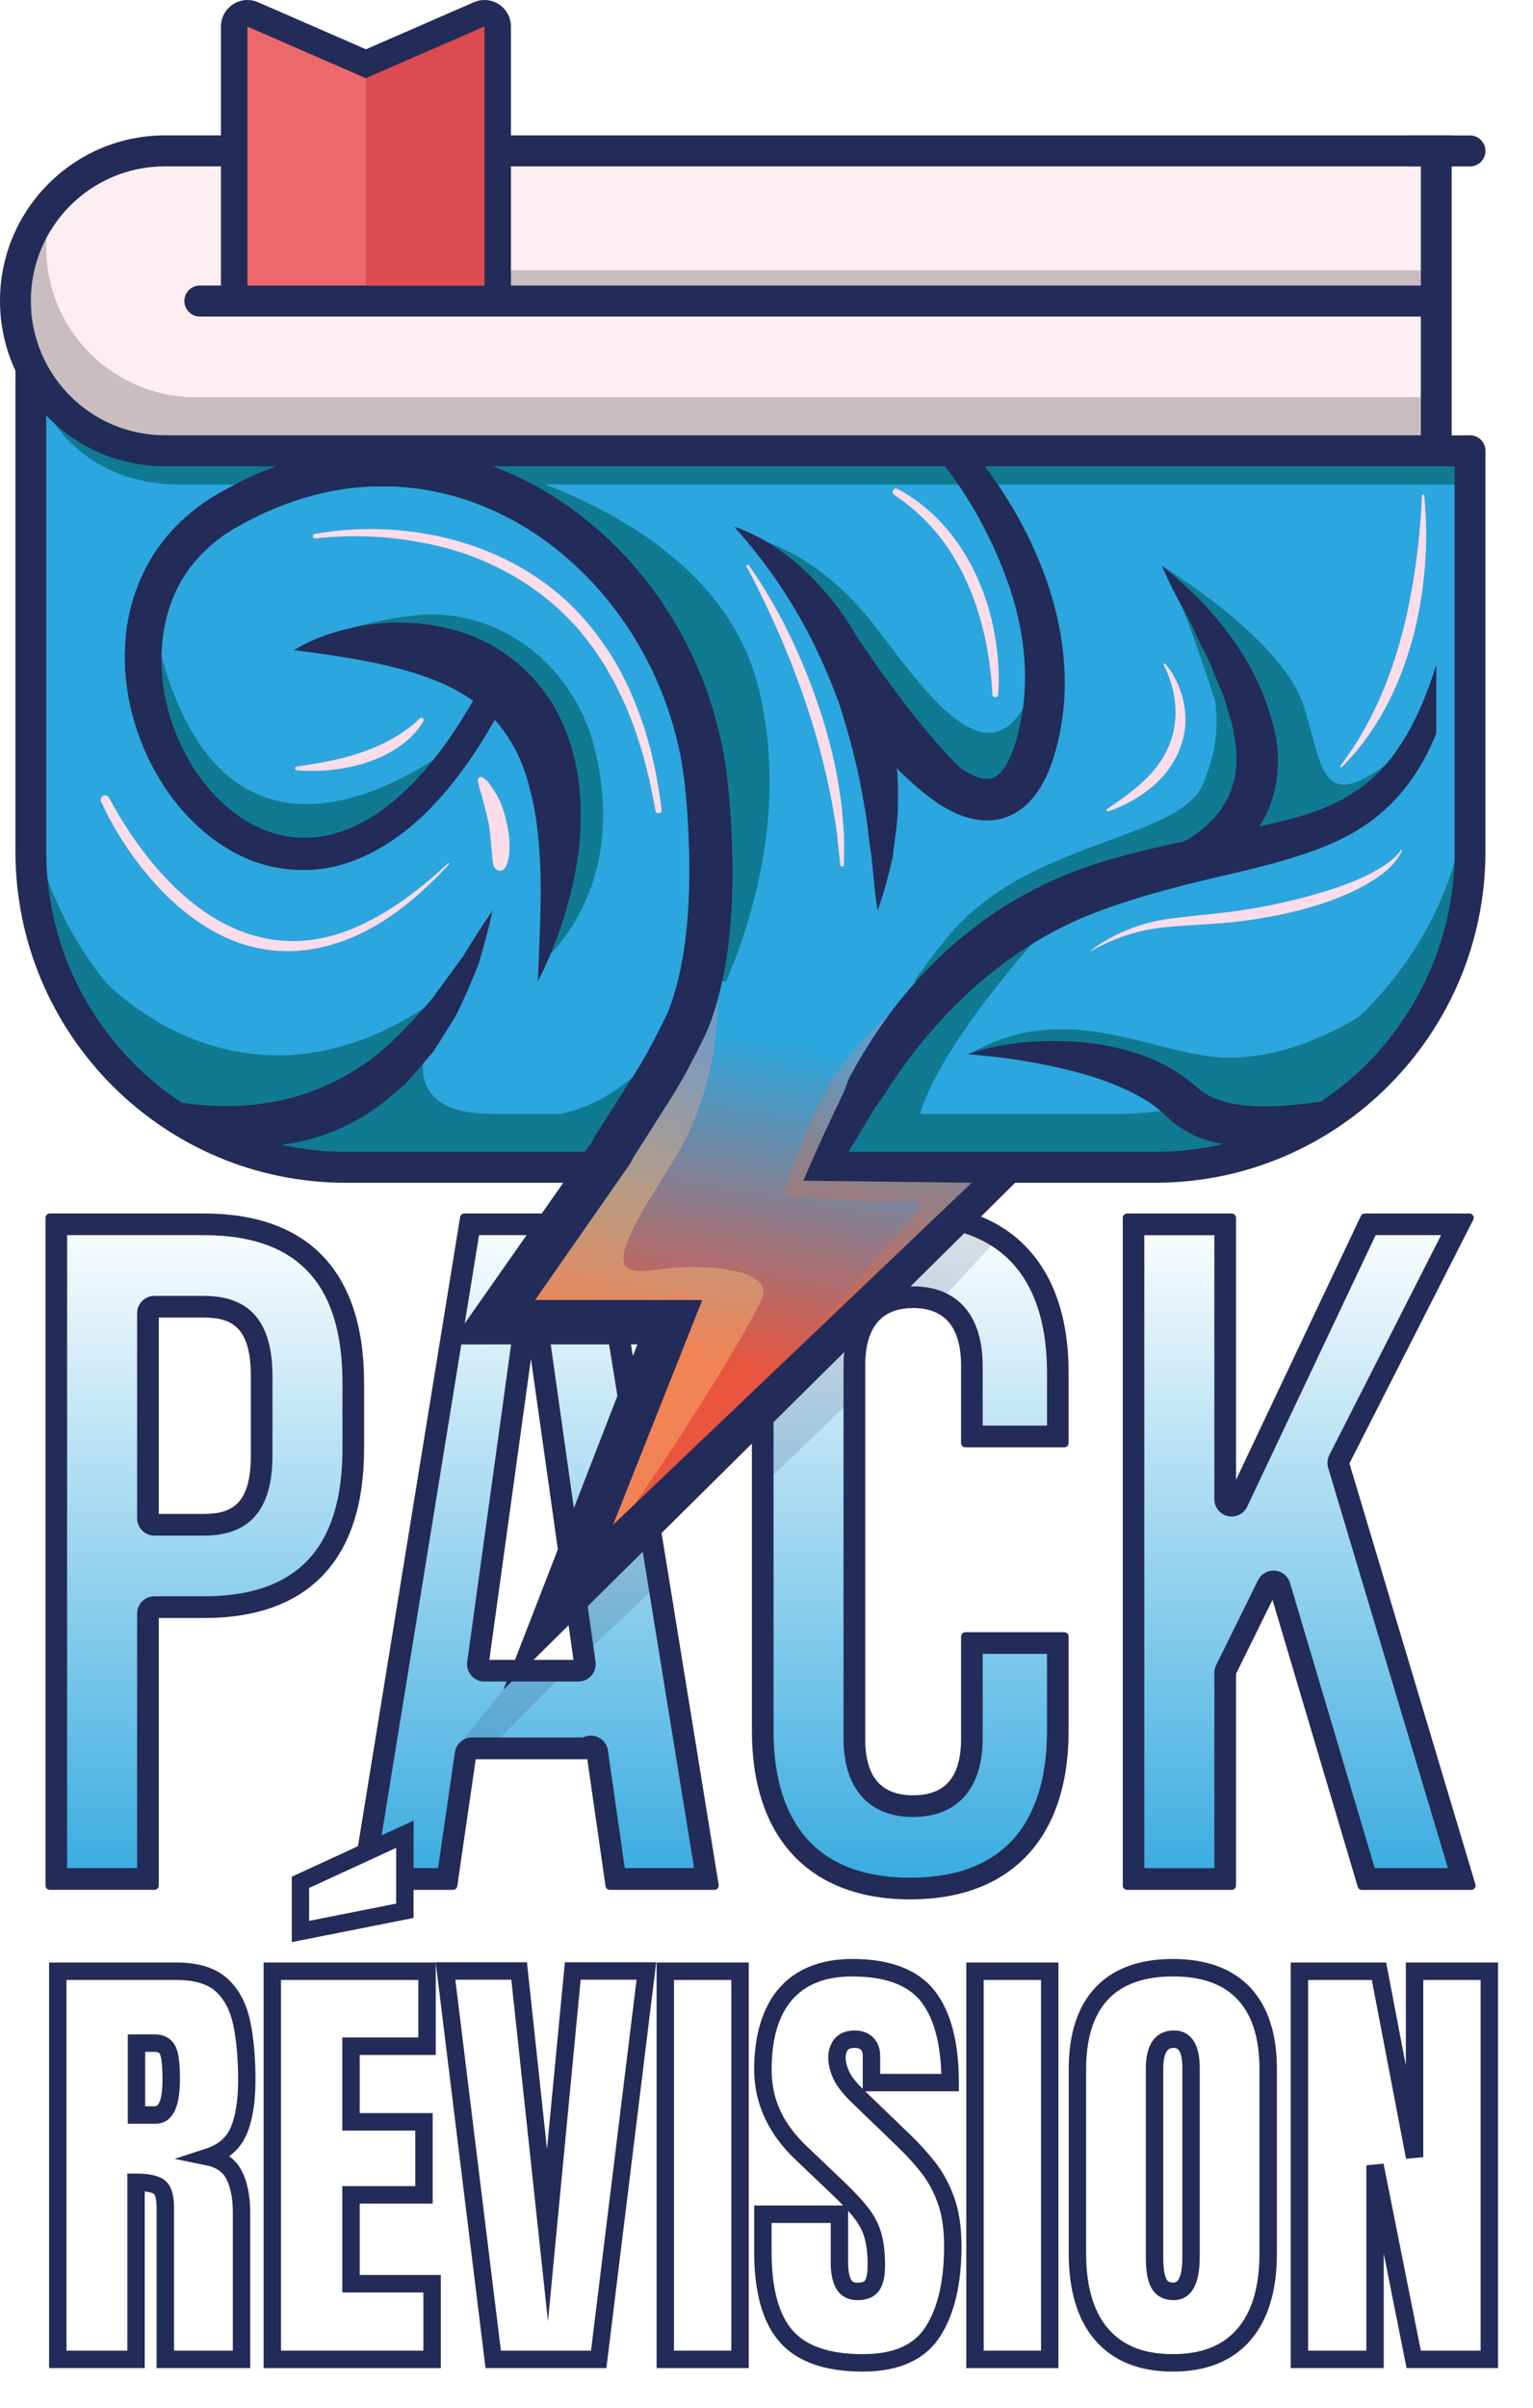 <svg width="307" height="482" viewBox="0 0 307 482" fill="none" xmlns="http://www.w3.org/2000/svg">
<g clip-path="url(#clip0_6352_297)">
<path d="M72.913 276.791C72.913 254.613 61.815 242.892 40.824 242.892H9.985C9.505 242.892 9.117 243.28 9.117 243.762V377.405C9.117 377.887 9.505 378.276 9.985 378.276H30.927C31.407 378.276 31.795 377.887 31.795 377.405V323.868H40.824C61.82 323.868 72.913 312.147 72.913 289.969V276.796V276.791ZM50.236 291.299C50.236 301.033 46.474 303.026 40.824 303.026H31.795V263.728H40.824C46.474 263.728 50.236 265.721 50.236 275.45V291.299ZM51.104 275.455C51.104 273.068 50.88 271.086 50.432 269.46C49.766 267.019 48.614 265.365 47.004 264.325C48.614 265.365 49.772 267.013 50.432 269.46C50.875 271.086 51.104 273.068 51.104 275.455ZM30.921 377.405H9.985H30.927H30.921ZM70.959 300.956C70.473 303.163 69.829 305.216 69.021 307.105C69.829 305.216 70.473 303.168 70.959 300.956Z" fill="#232B58"/>
<path d="M121.364 242.892H92.998C92.572 242.892 92.206 243.204 92.141 243.625L70.435 377.269C70.391 377.52 70.468 377.778 70.632 377.975C70.795 378.172 71.041 378.281 71.292 378.281H90.711C91.142 378.281 91.508 377.964 91.573 377.537L95.269 352.129H117.614L121.26 377.531C121.321 377.958 121.686 378.281 122.123 378.281H143.065C143.321 378.281 143.561 378.166 143.725 377.975C143.889 377.778 143.96 377.52 143.922 377.269L122.221 243.625C122.15 243.204 121.79 242.892 121.364 242.892ZM97.993 332.239L106.329 271.99L114.84 332.239H97.999H97.993Z" fill="#232B58"/>
<path d="M182.289 240.981C162.139 240.981 150.577 253.272 150.577 274.694V346.479C150.577 367.901 162.134 380.187 182.289 380.187C202.445 380.187 214.002 367.901 214.002 346.479V327.575C214.002 327.093 213.614 326.704 213.134 326.704H193.333C192.853 326.704 192.465 327.093 192.465 327.575V348.006C192.465 355.643 189.326 359.35 182.868 359.35C176.41 359.35 173.271 355.638 173.271 348.006V273.358C173.271 265.705 176.502 261.823 182.868 261.823C189.233 261.823 192.465 265.705 192.465 273.358V288.824C192.465 289.306 192.853 289.695 193.333 289.695H213.134C213.614 289.695 214.002 289.306 214.002 288.824V274.7C214.002 253.272 202.445 240.986 182.289 240.986V240.981Z" fill="#232B58"/>
<path d="M270.243 292.914L294.979 244.255C295.077 244.112 295.132 243.948 295.132 243.767C295.132 243.286 294.755 242.897 294.275 242.897H273.311C272.973 242.897 272.667 243.089 272.525 243.395L247.527 296.21V243.767C247.527 243.286 247.14 242.897 246.659 242.897H225.718C225.237 242.897 224.849 243.286 224.849 243.767V377.411C224.849 377.893 225.237 378.281 225.718 378.281H246.659C247.14 378.281 247.527 377.893 247.527 377.411V335.042L254.832 320.227L271.903 377.663C272.012 378.035 272.35 378.287 272.738 378.287H294.629C294.902 378.287 295.164 378.156 295.328 377.937C295.492 377.718 295.541 377.427 295.465 377.165L270.243 292.925V292.914Z" fill="#232B58"/>
<path d="M13.441 373.934V247.233H40.824C59.506 247.233 68.584 256.901 68.584 276.791V289.963C68.584 309.853 59.506 319.521 40.824 319.521H30.921C29.01 319.521 27.46 321.076 27.46 322.992V373.934H13.435H13.441ZM30.921 259.387C29.01 259.387 27.46 260.942 27.46 262.858V303.902C27.46 305.818 29.01 307.373 30.921 307.373H40.824C50.072 307.373 54.565 302.117 54.565 291.305V275.455C54.565 264.648 50.072 259.387 40.824 259.387H30.921Z" fill="url(#paint0_linear_6352_297)"/>
<path d="M125.12 373.934L121.741 350.371C121.495 348.652 120.027 347.398 118.323 347.398C118.242 347.398 118.154 347.398 118.072 347.404C117.592 347.442 117.144 347.574 116.74 347.776H94.521C92.802 347.776 91.349 349.041 91.098 350.744L87.724 373.929H75.359L95.935 247.227H118.422L138.998 373.929H125.12V373.934ZM106.51 263.586C104.785 263.586 102.939 264.867 102.705 266.575L93.566 332.633C93.429 333.63 93.724 334.631 94.385 335.387C95.04 336.142 95.99 336.58 96.994 336.58H115.839C116.844 336.58 117.794 336.142 118.449 335.387C119.104 334.626 119.404 333.624 119.262 332.628L109.933 266.57C109.692 264.856 108.235 263.586 106.51 263.586Z" fill="url(#paint1_linear_6352_297)"/>
<path d="M182.289 375.845C159.661 375.845 154.911 359.875 154.911 346.479V274.694C154.911 261.292 159.661 245.322 182.289 245.322C204.918 245.322 209.673 261.292 209.673 274.694V285.353H196.789V273.358C196.789 263.268 191.712 257.482 182.857 257.482C174.002 257.482 168.925 263.268 168.925 273.358V348.006C168.925 357.976 174.002 363.691 182.857 363.691C191.712 363.691 196.789 357.97 196.789 348.006V331.046H209.673V346.479C209.673 359.875 204.923 375.845 182.289 375.845Z" fill="url(#paint2_linear_6352_297)"/>
<path d="M275.309 373.934L258.342 316.85C257.938 315.481 256.737 314.506 255.317 314.386C255.219 314.38 255.121 314.375 255.023 314.375C253.718 314.375 252.511 315.114 251.927 316.308L243.547 333.296C243.313 333.772 243.187 334.297 243.187 334.834V373.94H229.162V247.238H243.187V300.086C243.187 301.706 244.312 303.113 245.884 303.469C246.14 303.524 246.392 303.551 246.643 303.551C247.953 303.551 249.187 302.801 249.765 301.57L275.484 247.233H288.591L266.214 291.255C265.81 292.049 265.728 292.974 265.985 293.823L289.967 373.934H275.298H275.309Z" fill="url(#paint3_linear_6352_297)"/>
<g opacity="0.15">
<path d="M192.978 243.735L178.408 259.65C181.563 260.241 186.466 257.98 188.262 260.279C192.165 256.332 197.319 250.616 199.333 248.339C197.619 246.521 195.528 244.95 192.978 243.735Z" fill="#232B58"/>
<path d="M154.911 283.021V295.213C159.655 290.68 164.383 286.153 168.936 281.762V269.614L154.911 283.021Z" fill="#232B58"/>
<path d="M112.482 335.573C112.411 335.573 112.346 335.595 112.275 335.595H102.857L91.393 349.961L98.31 349.643C100.821 347.294 107.203 340.528 112.482 335.573Z" fill="#232B58"/>
<path d="M130.689 318.207L129.105 308.451L116.347 321.514L117.505 329.704C117.548 330.011 117.537 330.317 117.499 330.618C120.988 327.339 126.6 322.072 130.689 318.207Z" fill="#232B58"/>
</g>
<path d="M120.07 233.645H69.212C34.399 233.645 6.174 205.34 6.174 170.428V60.255C6.174 76.805 19.555 90.223 36.058 90.223H294.389V170.428C294.389 205.34 266.165 233.645 231.351 233.645H120.065" fill="#2CA6DE"/>
<path d="M284.541 88.154H36.058C19.555 88.154 6.174 74.735 6.174 58.185V68.927C6.174 85.477 19.157 96.979 35.66 96.979H293.991L294.384 88.148H284.535L284.541 88.154Z" fill="#107A93"/>
<path d="M223.386 222.964H76.326C37.112 222.964 5.323 191.084 5.323 151.759V162.638C5.323 201.963 37.112 233.842 76.326 233.842H223.392C262.606 233.842 294.395 201.963 294.395 162.638V151.759C294.395 191.084 262.606 222.964 223.392 222.964H223.386Z" fill="#107A93"/>
<path d="M25.948 33.292H284.541V87.125H25.948C15.035 87.125 6.174 78.239 6.174 67.295V53.121C6.174 42.177 15.035 33.292 25.948 33.292Z" fill="#FCEEF1"/>
<path d="M255.732 153.413C255.732 153.413 254.269 167.401 268.567 160.086C268.567 160.086 268.016 164.318 267.426 164.598C266.836 164.877 254.99 170.899 254.99 170.899L248.488 169.415L249.88 161.165L255.732 153.413Z" fill="#661315"/>
<path d="M212.615 182.243C212.615 182.243 184.609 211.822 183.67 226.396L170.814 222.312C170.814 222.312 192.312 192.311 212.61 182.237L212.615 182.243Z" fill="#107A93"/>
<path d="M272.165 203.49C272.165 203.49 258.773 212.414 244.623 211.658C230.472 210.903 213.543 199.778 194.147 210.952C194.147 210.952 225.887 211.363 236.63 220.538C236.63 220.538 254.215 233.437 272.159 203.49H272.165Z" fill="#107A93"/>
<path d="M268.895 222.991C269.157 222.942 269.129 222.942 269.047 222.991L268.906 223.084L268.633 223.27L268.081 223.631C267.71 223.861 267.35 224.113 266.967 224.316L264.669 225.531C263.097 226.237 261.503 226.966 259.827 227.475C256.502 228.581 252.959 229.238 249.236 229.303C245.545 229.276 241.538 228.679 237.903 226.632C237.002 226.117 236.128 225.559 235.298 224.913C234.496 224.288 233.606 223.445 233.219 223.106C232.269 222.153 231.122 221.332 229.965 220.516C225.09 217.483 219.161 215.365 212.987 213.947C206.796 212.468 200.376 211.532 193.721 211.007C200.092 208.839 206.916 208.171 213.729 208.423C217.141 208.587 220.591 208.943 223.998 209.819C227.415 210.634 230.838 211.784 234.076 213.624C235.681 214.582 237.275 215.589 238.749 216.865L240.425 218.25C240.9 218.611 241.407 218.929 241.937 219.235C244.093 220.347 246.703 221.064 249.547 221.283C252.386 221.589 255.421 221.463 258.511 221.212C260.045 221.036 261.628 220.932 263.195 220.681L265.575 220.358L266.776 220.193L267.377 220.106L267.672 220.056L267.819 220.035C267.819 220.035 267.901 220.007 268.256 219.92L268.911 223.002L268.895 222.991Z" fill="#232B58"/>
<path d="M232.683 113.272C232.683 113.272 256.524 127.638 260.99 141.067C265.455 154.497 263.812 166.114 284.786 146.953C284.786 146.953 267.956 173.85 251.78 168.041C251.78 168.041 238.514 121.167 232.683 113.272Z" fill="#107A93"/>
<path d="M149.736 107.31C149.736 107.31 161.883 109.401 173.325 122.995C183.316 134.87 200.812 165.265 208.952 130.561C208.952 130.561 210.601 153.221 203.329 157.453C196.057 161.69 179.107 156.09 162.27 120.269L149.73 107.299L149.736 107.31Z" fill="#107A93"/>
<path d="M193.033 88.159C199.792 95.945 205.087 104.48 208.81 114.066C212.43 123.575 214.313 134.213 212.594 144.719C212.184 147.336 211.578 149.887 210.71 152.493C209.777 155.082 208.625 157.781 206.343 160.294C205.202 161.526 203.711 162.698 201.915 163.41C200.125 164.127 198.148 164.346 196.401 164.16C192.88 163.76 190.183 162.309 187.841 160.809C178.768 154.458 172.785 146.41 168.204 137.312L173.429 134.005C176.486 137.541 179.576 141.215 182.671 144.659C185.745 148.108 188.955 151.502 192.416 153.812C194.114 154.957 195.899 155.75 197.231 155.893C198.541 155.986 199.268 155.734 200.343 154.65C202.488 152.4 203.87 147.681 204.601 143.378C206.163 134.596 204.929 125.322 201.85 116.617C198.793 107.951 194.13 99.415 188.425 92.271L193.028 88.143L193.033 88.159Z" fill="#232B58"/>
<path d="M147.028 105.427C154.125 107.814 160.234 112.681 165.158 118.385C170.164 124.096 173.92 130.906 176.421 138.1C178.686 145.359 180.062 152.914 179.794 160.426C179.942 164.165 179.167 167.888 178.763 171.545C177.982 175.186 176.994 178.766 175.76 182.232C175.099 178.52 174.925 174.939 174.521 171.392C173.915 167.855 173.729 164.346 173.025 160.924C171.917 154.037 170.159 147.434 168.095 140.969C163.499 128.191 156.871 116.354 147.028 105.421V105.427Z" fill="#232B58"/>
<path d="M168.647 122.995C168.647 122.995 182.895 145.365 193.721 155.022C193.721 155.022 177.884 153.265 172.763 141.062L168.647 122.995Z" fill="#232B58"/>
<path d="M231.357 236.743H69.212C32.75 236.743 3.09 206.994 3.09 170.434V60.255C3.09 58.547 2.768 57.156 4.471 57.156C6.174 57.156 5.323 63.994 5.323 65.702C5.323 80.522 21.455 89.326 36.227 89.326L294.389 87.125C295.208 87.125 295.994 87.453 296.573 88.034C297.152 88.614 297.479 89.402 297.479 90.223V170.434C297.479 206.994 267.819 236.743 231.357 236.743ZM9.264 79.504V170.428C9.264 203.578 36.157 230.546 69.212 230.546H231.357C264.413 230.546 291.305 203.578 291.305 170.428V93.317H36.058C25.031 93.317 15.253 87.864 9.264 79.504Z" fill="#232B58"/>
<path d="M108.737 192.382C108.737 192.382 126.332 178.251 118.989 149.476C114.764 132.926 99.609 121.243 82.691 123.214C71.98 124.457 63.131 128.114 63.131 128.114C63.131 128.114 98.004 119.973 108.388 146.558C118.771 173.144 108.742 192.382 108.742 192.382H108.737Z" fill="#107A93"/>
<path d="M58.867 130.123C62.885 127.676 67.378 126.214 71.991 125.371C76.62 124.484 81.457 124.364 86.321 125.097C91.164 125.847 96.11 127.479 100.472 130.391C104.834 133.26 108.595 137.246 111.161 141.779C116.32 150.987 116.893 161.203 115.878 170.384C114.611 179.648 111.821 188.369 107.711 196.438C108.055 187.383 108.622 178.602 108 170.143C107.733 165.944 107.137 161.816 106.133 157.984C105.205 154.124 103.704 150.549 101.716 147.511C97.775 141.352 91.54 137.509 84.023 135.061C76.484 132.559 68.044 131.311 58.867 130.123Z" fill="#232B58"/>
<path d="M94.041 146.794C94.041 146.794 42.473 191.823 30.097 121.238C30.097 121.238 18.288 160.743 58.987 170.915C58.987 170.915 76.795 173.74 94.041 146.794Z" fill="#107A93"/>
<path d="M21.045 196.438C21.045 196.438 51.328 229.615 91.955 196.625C91.955 196.625 57.022 254.514 21.045 196.438Z" fill="#107A93"/>
<path d="M88.461 202.28C88.461 202.28 75.114 222.964 98.659 222.964V229.424L84.695 225.307L69.212 230.546C69.212 230.546 65.844 220.1 88.467 202.275L88.461 202.28Z" fill="#107A93"/>
<path d="M33.492 220.275C40.234 221.442 47.13 221.841 53.533 220.735C59.986 219.788 66.008 217.396 71.587 213.897C77.194 210.372 81.839 205.297 86.431 200.024L92.731 191.435C94.587 188.374 96.53 185.303 98.659 182.243C97.868 185.823 96.885 189.403 95.826 192.984C94.472 196.433 92.993 199.893 91.306 203.271L88.303 208.116L86.747 210.53L84.869 212.731C83.592 214.182 82.369 215.699 81.02 217.106L76.489 220.889C70.217 225.69 62.377 228.794 54.407 229.298C46.425 229.741 38.526 228.033 31.909 223.615L33.498 220.281L33.492 220.275Z" fill="#232B58"/>
<path d="M138.899 201.141C138.899 201.141 127.719 221.409 109.938 223.303V226.402L126.015 225.197L138.899 201.147V201.141Z" fill="#107A93"/>
<path d="M164.831 230.546C164.831 230.546 173.931 206.496 190.041 187.219C206.152 167.943 236.085 168.32 240.916 156.895C245.747 145.469 243.564 137.678 238.727 121.084C238.727 121.084 254.602 141.565 249.88 161.165C245.163 180.759 229.992 166.623 200.812 187.23C171.638 207.837 164.825 230.546 164.825 230.546H164.831Z" fill="#107A93"/>
<path d="M232.088 170.806C234.496 169.903 237.16 168.528 239.382 167.045C241.506 165.391 243.525 163.689 244.808 161.548C247.642 157.48 248.226 152.192 247.058 146.673C247.008 145.299 246.326 143.93 245.998 142.551C245.54 141.182 245.305 139.759 244.645 138.406L242.914 134.284C242.439 132.855 241.762 131.497 241.036 130.151C239.589 127.462 238.503 124.534 236.914 121.84C235.413 119.097 233.972 116.278 232.683 113.272C237.711 117.269 242.341 121.785 246.173 127.063C250.12 132.236 253.15 138.281 254.919 145.009C256.797 151.584 256.229 160.07 251.561 166.267C249.378 169.415 246.392 171.704 243.323 173.527C240.124 175.208 236.98 176.352 233.278 176.888L232.088 170.811V170.806Z" fill="#232B58"/>
<path d="M85.082 90.223C85.082 90.223 142.491 98.791 151.963 137.908C161.44 177.025 137.322 217.1 124.46 228.427C124.46 228.427 150.686 204.032 139.702 146.952C128.718 102.317 85.082 90.223 85.082 90.223Z" fill="#107A93"/>
<path d="M21.848 159.714C32.024 178.629 49.821 195.694 72.324 185.122C78.793 182.122 84.514 177.655 89.733 172.788C89.848 172.667 90.05 172.859 89.924 172.979C87.501 175.651 84.886 178.164 82.08 180.469C69.998 190.482 55.122 194.232 41.179 185.478C38.023 183.529 35.168 181.142 32.597 178.52C27.482 173.22 23.327 167.143 20.243 160.459C19.79 159.407 21.324 158.663 21.842 159.72L21.848 159.714Z" fill="#FADCEB"/>
<path d="M95.7 156.342C95.859 157.037 95.968 157.688 96.208 158.367C96.448 159.046 96.618 159.802 96.798 160.524C97.153 161.953 97.562 163.355 97.851 164.8C98.119 166.147 98.195 167.433 98.337 168.808C98.419 169.563 98.457 170.319 98.539 171.069C98.626 171.862 98.605 172.673 98.91 173.417C99.309 174.392 100.526 174.649 101.149 173.713C102.033 172.377 102.044 170.362 102.033 168.808C102.022 167.253 101.678 165.528 101.307 163.968C100.936 162.408 100.401 160.836 99.658 159.44C99.282 158.74 98.823 158.104 98.392 157.442C98.19 157.135 97.999 156.802 97.748 156.533C97.469 156.232 97.109 155.969 96.803 155.696C96.312 155.258 95.553 155.679 95.706 156.336L95.7 156.342Z" fill="#FADCEB"/>
<path d="M63.043 106.85C82.544 103.461 104.468 109.024 117.548 124.577C118.16 125.212 118.973 126.357 119.524 127.052C122.079 130.391 124.285 134.06 125.988 137.897C127.058 140.093 128.057 142.923 128.892 145.222C129.231 146.301 129.892 148.655 130.214 149.75C130.481 150.615 130.721 151.924 130.918 152.81C131.611 155.75 132.092 159.095 132.507 162.074C132.605 162.868 131.415 163.086 131.273 162.249L130.072 156.188L129.307 153.199C129.078 152.329 128.789 151.064 128.499 150.232C127.937 148.518 127.233 146.049 126.54 144.412L125.42 141.56C124.825 140.213 124.088 138.751 123.461 137.41C123.007 136.507 121.73 134.333 121.233 133.408C120.409 132.127 119.574 130.851 118.711 129.598C118.034 128.738 117.046 127.457 116.374 126.597C108.977 117.832 98.703 111.843 87.566 109.259C79.645 107.381 71.303 106.85 63.212 107.77C62.95 107.819 62.688 107.633 62.661 107.365C62.634 107.118 62.803 106.894 63.043 106.85Z" fill="#FADCEB"/>
<path d="M84.826 144.336C79.934 152.411 68.235 154.946 59.44 154.174C59.003 154.141 58.981 153.478 59.424 153.435C66.09 152.493 72.843 151.168 78.717 147.757C80.617 146.673 82.489 145.365 84.034 143.826C84.383 143.388 85.093 143.843 84.82 144.341L84.826 144.336Z" fill="#FADCEB"/>
<path d="M149.954 113.13C156.827 122.94 161.79 134.016 165.256 145.463C166.31 149.175 167.364 153.358 167.942 157.157L168.537 161.116C168.729 163.043 168.881 165.161 169.023 167.099C169.056 169.098 169.045 171.101 169.018 173.094C169.007 173.527 168.341 173.609 168.281 173.133C168.057 171.238 167.844 169.125 167.659 167.22C165.824 153.566 161.79 140.284 156.352 127.643C154.267 122.82 152.007 118.057 149.518 113.409C149.452 113.283 149.496 113.124 149.621 113.058C149.736 112.998 149.878 113.031 149.954 113.135V113.13Z" fill="#FADCEB"/>
<path d="M198.738 138.981C198.056 125.678 193.808 111.662 183.632 102.585C182.235 101.26 180.651 100.16 179.079 99.038C178.757 98.824 178.67 98.381 178.894 98.069C179.096 97.784 179.478 97.702 179.778 97.866C190.576 103.626 197.177 115.226 199.202 127.063C199.901 131.016 200.196 135.012 199.895 139.036C199.83 139.764 198.738 139.737 198.738 138.981Z" fill="#FADCEB"/>
<path d="M285.229 99.235C287.068 117.816 282.313 140.104 268.698 153.533C268.627 153.599 268.518 153.599 268.452 153.533C268.392 153.473 268.387 153.374 268.441 153.303C269.85 151.343 271.237 149.4 272.438 147.33C278.546 137.065 281.735 125.349 283.432 113.59C284.099 108.854 284.563 104.064 284.748 99.257C284.748 99.12 284.868 99.016 285.005 99.021C285.125 99.021 285.223 99.12 285.239 99.24L285.229 99.235Z" fill="#FADCEB"/>
<path d="M233.213 132.828C233.48 133.003 233.519 133.112 233.704 133.304C235.533 135.592 236.68 138.379 237.165 141.281C238.35 147.708 235.146 154.201 230.047 158.028C227.601 159.971 224.839 161.406 221.956 162.408C221.809 162.457 221.65 162.38 221.601 162.232C221.558 162.107 221.607 161.975 221.716 161.904C224.233 160.245 226.673 158.542 228.791 156.55C235.806 150.27 237.215 141.768 233.175 133.32C233.142 133.249 233.049 133.151 233.104 133.145C232.891 133.085 233.006 132.74 233.213 132.817V132.828Z" fill="#FADCEB"/>
<path d="M280.768 170.264C278.683 174.983 271.804 178.257 267.186 180.009C261.235 182.253 255.006 183.529 248.745 184.367C243.93 184.963 238.973 185.084 234.179 185.511C231.444 185.752 228.753 186.223 226.132 187.027C223.517 187.843 220.995 188.993 218.539 190.307C218.479 190.345 218.418 190.247 218.479 190.208C222.999 186.863 228.409 184.695 233.988 183.934C239.518 183.146 245.027 182.861 250.502 181.903C256.251 180.956 261.95 179.543 267.486 177.742C270.369 176.719 273.257 175.613 275.899 174.052C277.629 173.034 279.409 171.852 280.55 170.176C280.577 170.111 280.665 170.078 280.725 170.121C280.774 170.154 280.79 170.209 280.768 170.264Z" fill="#FADCEB"/>
<path opacity="0.29" d="M9.264 49.535C9.264 48.599 9.319 47.674 9.406 46.76C7.359 50.816 6.18 55.393 6.18 60.255C6.18 76.805 19.56 90.223 36.064 90.223H284.546V79.504H39.148C22.645 79.504 9.264 66.085 9.264 49.535Z" fill="#4C4748"/>
<path d="M284.541 33.292V87.125H33.017C18.196 87.125 6.18 75.075 6.18 60.211C6.18 45.347 18.196 33.297 33.017 33.297H284.541M290.715 27.1H33.017C14.811 27.1 0 41.953 0 60.211C0 78.469 14.811 93.322 33.017 93.322H290.715V27.1Z" fill="#232B58"/>
<path opacity="0.29" d="M47.01 54.096V57.156V61.547H284.541V54.096H107.618" fill="#4C4748"/>
<path d="M284.541 63.353H40.011C38.307 63.353 36.921 61.968 36.921 60.255C36.921 58.541 38.302 57.156 40.011 57.156H284.541C286.244 57.156 287.631 58.541 287.631 60.255C287.631 61.968 286.249 63.353 284.541 63.353Z" fill="#232B58"/>
<path d="M294.389 33.308H282.171C280.468 33.308 279.081 31.923 279.081 30.209C279.081 28.496 280.463 27.111 282.171 27.111H294.389C296.092 27.111 297.479 28.496 297.479 30.209C297.479 31.923 296.098 33.308 294.389 33.308Z" fill="#232B58"/>
<path d="M134.936 199.302C134.685 200.112 134.417 200.911 134.122 201.7C133.899 202.346 133.566 203.041 133.178 203.846C132.425 205.412 131.595 207.021 130.754 208.603C129.067 211.899 127.397 214.587 125.317 217.773L119.388 227.064L119.284 227.223L119.191 227.404L118.738 228.274L114.835 233.847H125.541L126.07 233.086L126.239 232.845L126.37 232.594L126.867 231.63L132.665 222.498C134.603 219.531 136.792 215.967 138.43 212.698C139.303 211.034 140.155 209.375 140.996 207.629C141.4 206.775 141.864 205.806 142.251 204.722C142.595 203.786 142.912 202.844 143.201 201.897C144.364 198.108 145.134 194.271 145.674 190.444C146.717 182.79 146.832 175.175 146.515 167.652C146.357 163.875 146.1 160.174 145.691 156.374C145.254 152.498 144.566 148.672 143.572 144.916C139.642 129.888 131.284 116.015 119.475 105.843C107.82 95.594 92.387 89.205 76.626 89.413C68.775 89.413 60.996 91.083 53.779 93.935C50.148 95.32 46.709 97.122 43.357 99.021C39.896 101.058 36.681 103.669 33.967 106.746C28.492 112.916 25.467 121.073 25.08 129.099C24.621 137.164 26.483 145.118 29.944 152.225C33.416 159.309 38.657 165.714 45.672 169.913C52.605 174.2 61.7 175.377 69.463 172.727C77.259 170.16 83.521 164.959 88.549 159.216C93.599 153.424 97.617 146.969 101.116 140.334L96.197 137.706C92.752 144.007 88.833 150.04 84.132 155.252C79.465 160.442 73.847 164.784 67.591 166.711C61.351 168.671 54.631 167.691 49.089 164.203C43.526 160.76 39.099 155.29 36.238 149.17C30.408 137.021 30.708 121.418 39.596 111.734C41.763 109.325 44.329 107.266 47.201 105.607C50.241 103.927 53.337 102.334 56.574 101.135C63.011 98.66 69.824 97.264 76.653 97.33C90.339 97.269 103.753 102.908 114.032 112.1C124.4 121.232 131.857 133.654 135.329 147.067C136.208 150.418 136.814 153.845 137.191 157.278C137.556 160.787 137.802 164.428 137.944 167.997C138.233 175.158 138.086 182.308 137.125 189.228C136.634 192.683 135.935 196.072 134.93 199.307L134.936 199.302Z" fill="#232B58"/>
<path d="M287.631 133.156C285.78 138.998 283.498 144.62 280.233 149.476C275.942 156.15 269.593 160.513 262.081 162.878C254.591 165.331 246.288 166.464 238.006 168.249C233.852 169.103 229.675 170.05 225.521 171.173C221.399 172.246 217.185 173.56 213.068 175.301C208.936 176.938 205.038 179.1 201.216 181.361C197.499 183.792 193.923 186.425 190.609 189.36C183.971 195.207 178.315 202.072 173.702 209.479C172.534 211.335 171.464 213.202 170.388 215.168C169.782 216.12 169.558 217.182 169.143 218.19L167.806 221.053C165.999 224.852 164.214 228.663 162.532 232.528L161.959 233.836H206.228L209.312 230.781L201.981 230.842L169.547 231.11C170.956 228.827 172.348 226.533 173.713 224.228L175.345 221.529C175.946 220.697 176.623 219.859 177.125 219.027C178.173 217.374 179.309 215.66 180.488 214.034C185.155 207.443 190.56 201.47 196.587 196.285C202.647 191.155 209.362 186.869 216.617 183.743C223.79 180.71 231.865 178.432 239.846 176.483C247.887 174.501 256.218 172.892 264.549 169.689C268.682 168.074 272.82 165.933 276.336 162.911C279.879 159.944 282.767 156.281 284.95 152.383C285.966 150.544 286.845 148.666 287.62 146.766V133.156H287.631Z" fill="#232B58"/>
<g filter="url(#filter0_d_6352_297)">
<path d="M11.574 472.255V394.563H35.343C39.306 394.563 42.298 395.472 44.324 397.279C46.349 399.085 47.703 401.62 48.396 404.872C49.084 408.124 49.433 411.945 49.433 416.325C49.433 420.705 48.898 423.946 47.828 426.481C46.758 429.01 44.738 430.762 41.774 431.731C44.209 432.235 45.918 433.45 46.906 435.377C47.888 437.304 48.38 439.795 48.38 442.856V472.255H33.11V441.843C33.11 439.576 32.646 438.169 31.724 437.627C30.801 437.08 29.311 436.812 27.258 436.812V472.255H11.59H11.574ZM27.334 423.344H31.074C33.214 423.344 34.289 421.001 34.289 416.32C34.289 413.287 34.055 411.305 33.585 410.363C33.116 409.422 32.237 408.951 30.943 408.951H27.334V423.344Z" fill="white"/>
<path d="M50.116 474.001H31.358V441.843C31.358 439.544 30.834 439.133 30.828 439.127C30.572 438.98 30.042 438.761 28.983 438.64V474.001H9.832V392.817H35.343C39.721 392.817 43.133 393.884 45.475 395.976C47.774 398.029 49.33 400.897 50.094 404.511C50.804 407.867 51.164 411.841 51.164 416.325C51.164 420.809 50.574 424.422 49.417 427.16C48.647 428.977 47.468 430.461 45.896 431.6C46.966 432.361 47.817 433.357 48.44 434.573C49.543 436.741 50.105 439.527 50.105 442.845V473.996L50.116 474.001ZM34.841 470.509H46.627V442.856C46.627 440.091 46.196 437.846 45.344 436.171C44.607 434.726 43.319 433.833 41.419 433.445L34.956 432.125L41.228 430.072C43.712 429.267 45.344 427.866 46.218 425.802C47.19 423.503 47.686 420.311 47.686 416.331C47.686 412.088 47.353 408.36 46.693 405.239C46.087 402.376 44.897 400.136 43.172 398.587C41.479 397.076 38.848 396.315 35.349 396.315H13.315V470.509H25.5V435.065H27.242C29.644 435.065 31.391 435.41 32.592 436.122C34.098 437.014 34.841 438.887 34.841 441.848V470.514V470.509ZM31.074 425.096H25.593V407.21H30.943C33.563 407.21 34.699 408.704 35.141 409.586C35.758 410.818 36.036 412.898 36.036 416.325C36.036 422.145 34.366 425.096 31.079 425.096H31.074ZM29.076 421.597H31.074C31.969 421.597 32.542 419.528 32.542 416.325C32.542 412.493 32.144 411.393 32.024 411.146C31.942 410.993 31.8 410.703 30.938 410.703H29.07V421.597H29.076Z" fill="#232B58"/>
<path d="M54.532 472.255V394.563H85.519V409.575H70.293V424.713H84.907V439.325H70.293V457.112H86.534V472.255H54.538H54.532Z" fill="white"/>
<path d="M88.276 474.001H52.791V392.817H87.266V411.321H72.04V422.966H86.649V441.071H72.04V455.366H88.276V474.001ZM56.274 470.509H84.787V458.864H68.552V437.578H83.16V426.464H68.552V407.828H83.777V396.315H56.274V470.509Z" fill="#232B58"/>
<path d="M98.769 472.255L89.215 394.519H103.96L109.638 447.4L114.699 394.519H129.444L119.89 472.255H98.763H98.769Z" fill="white"/>
<path d="M121.435 474.001H97.229L87.249 392.773H105.527L109.54 430.165L113.121 392.773H131.415L121.435 474.001ZM100.308 470.509H118.356L127.479 396.271H116.282L109.736 464.645L102.399 396.271H91.186L100.308 470.509Z" fill="#232B58"/>
<path d="M133.233 472.255V394.563H148.196V472.255H133.233Z" fill="white"/>
<path d="M149.943 474.001H131.491V392.817H149.943V474.001ZM134.974 470.509H146.455V396.315H134.974V470.509Z" fill="#232B58"/>
<path d="M172.763 472.956C165.688 472.956 160.594 471.193 157.466 467.656C154.338 464.125 152.777 458.502 152.777 450.794V443.201H168.095V452.913C168.095 454.709 168.363 456.116 168.909 457.128C169.449 458.147 170.399 458.65 171.748 458.65C173.096 458.65 174.128 458.24 174.674 457.413C175.214 456.586 175.487 455.234 175.487 453.351C175.487 450.969 175.252 448.976 174.783 447.372C174.313 445.768 173.5 444.235 172.343 442.779C171.185 441.323 169.575 439.62 167.522 437.682L160.567 431.058C155.37 426.141 152.777 420.524 152.777 414.196C152.777 407.867 154.311 402.529 157.373 399.058C160.441 395.587 164.88 393.846 170.688 393.846C177.791 393.846 182.83 395.746 185.805 399.54C188.786 403.334 190.271 409.104 190.271 416.84H174.51V411.497C174.51 410.434 174.21 409.619 173.609 409.027C173.009 408.436 172.195 408.146 171.169 408.146C169.935 408.146 169.034 408.491 168.461 409.181C167.888 409.876 167.604 410.768 167.604 411.852C167.604 412.936 167.899 414.119 168.483 415.384C169.067 416.648 170.23 418.105 171.96 419.752L180.897 428.359C182.688 430.067 184.331 431.868 185.827 433.768C187.323 435.662 188.529 437.874 189.435 440.387C190.347 442.905 190.8 445.971 190.8 449.59C190.8 456.887 189.457 462.603 186.771 466.736C184.085 470.87 179.412 472.939 172.752 472.939L172.763 472.956Z" fill="white"/>
<path d="M172.763 474.708C165.207 474.708 159.617 472.726 156.167 468.822C152.76 464.979 151.035 458.913 151.035 450.8V441.46H168.849C168.106 440.682 167.265 439.845 166.327 438.963L159.366 432.339C153.836 427.11 151.03 421.006 151.03 414.207C151.03 407.407 152.728 401.697 156.069 397.914C159.464 394.065 164.383 392.111 170.694 392.111C178.32 392.111 183.867 394.257 187.181 398.478C190.391 402.567 192.023 408.754 192.023 416.856V418.603H173.271L182.115 427.121C183.965 428.89 185.679 430.773 187.208 432.706C188.813 434.737 190.118 437.129 191.084 439.812C192.056 442.505 192.553 445.807 192.553 449.612C192.553 457.221 191.1 463.309 188.24 467.716C185.232 472.354 180.018 474.708 172.763 474.708ZM154.518 444.953V450.8C154.518 458.032 155.949 463.32 158.765 466.507C161.533 469.633 166.239 471.215 172.757 471.215C178.85 471.215 182.955 469.452 185.319 465.811C187.809 461.99 189.064 456.537 189.064 449.617C189.064 446.217 188.644 443.321 187.809 441.011C186.968 438.679 185.843 436.615 184.473 434.879C183.048 433.072 181.449 431.315 179.702 429.651L170.765 421.033C168.865 419.221 167.604 417.617 166.916 416.145C166.223 414.65 165.868 413.216 165.868 411.88C165.868 410.374 166.294 409.104 167.124 408.097C168.046 406.991 169.411 406.427 171.18 406.427C172.67 406.427 173.904 406.892 174.837 407.807C175.782 408.726 176.262 409.98 176.262 411.524V415.115H188.507C188.305 408.688 186.935 403.821 184.44 400.64C181.82 397.301 177.196 395.614 170.694 395.614C165.349 395.614 161.424 397.125 158.684 400.23C155.921 403.361 154.524 408.064 154.524 414.212C154.524 420.36 156.893 425.194 161.768 429.804L168.729 436.428C170.825 438.405 172.501 440.184 173.713 441.701C175.007 443.327 175.929 445.078 176.464 446.891C176.977 448.637 177.24 450.816 177.24 453.362C177.24 455.606 176.879 457.249 176.142 458.377C175.525 459.307 174.275 460.402 171.753 460.402C169.231 460.402 167.975 459.072 167.38 457.955C166.698 456.679 166.359 455.032 166.359 452.918V444.953H154.524H154.518ZM169.842 442.527V452.918C169.842 454.396 170.05 455.568 170.448 456.307C170.607 456.603 170.841 456.909 171.753 456.909C172.293 456.909 172.987 456.833 173.232 456.46C173.385 456.225 173.751 455.437 173.751 453.362C173.751 451.15 173.538 449.305 173.118 447.876C172.714 446.496 171.999 445.15 170.989 443.88C170.65 443.453 170.268 443.004 169.848 442.527H169.842ZM171.18 409.909C170.71 409.909 170.088 409.975 169.804 410.314C169.504 410.681 169.351 411.19 169.351 411.869C169.351 412.696 169.591 413.632 170.066 414.661C170.519 415.63 171.425 416.791 172.774 418.121V411.508C172.774 410.653 172.495 410.38 172.403 410.292C172.299 410.188 172.004 409.903 171.174 409.903L171.18 409.909Z" fill="#232B58"/>
<path d="M195.25 472.255V394.563H210.213V472.255H195.25Z" fill="white"/>
<path d="M211.96 474.001H193.508V392.817H211.96V474.001ZM196.996 470.509H208.477V396.315H196.996V470.509Z" fill="#232B58"/>
<path d="M234.867 472.956C228.676 472.956 223.943 471.078 220.673 467.328C217.403 463.578 215.765 458.158 215.765 451.062V414.157C215.765 407.511 217.387 402.458 220.629 399.02C223.872 395.576 228.616 393.852 234.867 393.852C241.118 393.852 245.862 395.571 249.105 399.02C252.348 402.463 253.969 407.511 253.969 414.157V451.062C253.969 458.158 252.331 463.578 249.061 467.328C245.791 471.078 241.058 472.956 234.867 472.956ZM234.998 458.656C237.346 458.656 238.519 456.378 238.519 451.812V413.9C238.519 410.073 237.373 408.162 235.086 408.162C232.503 408.162 231.209 410.117 231.209 414.031V451.905C231.209 454.32 231.504 456.05 232.088 457.09C232.673 458.136 233.644 458.656 234.993 458.656H234.998Z" fill="white"/>
<path d="M234.867 474.708C228.18 474.708 222.966 472.611 219.363 468.483C215.82 464.426 214.024 458.563 214.024 451.068V414.163C214.024 407.078 215.82 401.582 219.363 397.826C222.928 394.032 228.141 392.111 234.867 392.111C241.593 392.111 246.806 394.032 250.377 397.826C253.92 401.582 255.716 407.078 255.716 414.163V451.068C255.716 458.557 253.92 464.415 250.377 468.483C246.774 472.611 241.555 474.708 234.867 474.708ZM234.867 395.609C229.14 395.609 224.773 397.158 221.896 400.224C218.986 403.317 217.507 408.004 217.507 414.163V451.068C217.507 457.692 219.014 462.778 221.978 466.178C224.931 469.561 229.146 471.209 234.862 471.209C240.578 471.209 244.798 469.561 247.751 466.178C250.715 462.773 252.222 457.687 252.222 451.068V414.163C252.222 408.004 250.748 403.312 247.833 400.224C244.907 397.114 240.665 395.609 234.862 395.609H234.867ZM234.998 460.402C232.481 460.402 231.204 459.066 230.571 457.944C229.828 456.625 229.468 454.643 229.468 451.905V414.031C229.468 407.407 232.989 406.416 235.086 406.416C237.018 406.416 240.261 407.391 240.261 413.9V451.812C240.261 458.908 237.4 460.402 234.998 460.402ZM235.086 409.909C234.447 409.909 232.956 409.909 232.956 414.031V451.905C232.956 454.654 233.366 455.798 233.612 456.231C233.792 456.559 234.065 456.904 235.004 456.904C236.549 456.904 236.778 453.712 236.778 451.812V413.9C236.778 409.909 235.506 409.909 235.086 409.909Z" fill="#232B58"/>
<path d="M260.22 472.255V394.563H276.155L283.285 431.775V394.563H298.249V472.255H283.11L275.364 433.412V472.255H260.225H260.22Z" fill="white"/>
<path d="M299.99 474.001H281.68L277.105 451.046V474.001H258.478V392.817H277.591L281.538 413.435V392.817H299.99V474.001ZM284.535 470.509H296.507V396.315H285.027V431.78L281.576 432.109L274.72 396.315H261.967V470.509H273.622V433.412L277.072 433.072L284.535 470.509Z" fill="#232B58"/>
</g>
<path d="M60.166 386.608V376.765L81.075 367.14V382.459L60.166 386.608Z" fill="white"/>
<path d="M58.425 388.738V375.648L82.822 364.419V383.898L58.425 388.738ZM61.913 377.887V384.484L79.339 381.03V369.872L61.913 377.893V377.887Z" fill="#232B58"/>
<path d="M140.193 196.439C140.193 196.439 127.358 226.883 109.933 248.383L98.659 264.648H134.117L111.822 321.421L201.981 233.831L164.831 234.439L188.333 196.433H140.193V196.439Z" fill="url(#paint4_linear_6352_297)"/>
<path opacity="0.36" d="M152.897 258.894C153.465 254 140.892 252.812 131.89 254.104C122.887 255.396 121.315 253.441 134.177 233.448C143.632 218.753 144.047 203.506 143.605 196.439H140.199C140.199 196.439 127.364 226.883 109.938 248.383L98.665 264.648H134.122L111.854 321.344C129.651 300.037 152.536 262.037 152.902 258.889L152.897 258.894Z" fill="url(#paint5_linear_6352_297)"/>
<path opacity="0.26" d="M200.501 233.864L164.825 234.444L183.747 203.851L179.423 201.93C179.423 201.93 170.274 208.85 164.825 219.405C159.377 229.96 156.997 239.125 156.997 239.125C156.997 239.125 176.661 241.315 183.212 240.318C183.212 240.318 185.991 240.515 182.415 243.904C178.839 247.288 149.851 282.742 149.851 282.742L172.266 262.699L200.015 235.742L200.501 233.864Z" fill="url(#paint6_linear_6352_297)"/>
<path d="M162.046 233.645L160.873 236.322L164.825 236.377H164.831L194.594 236.743L122.773 305.199L138.233 266.28L140.641 260.219L134.117 260.214L107.165 260.208L125.682 233.645H114.977L95.029 262.102L90.121 269.104L98.659 269.099L127.642 269.094L107.929 319.888L100.81 338.228L114.731 324.443L204.055 235.993L206.425 233.645H162.046Z" fill="#232B58"/>
<path d="M134.936 199.302C134.685 200.112 134.417 200.911 134.122 201.7C133.899 202.346 133.566 203.041 133.178 203.846C132.425 205.412 131.595 207.021 130.754 208.603C129.067 211.899 127.397 214.587 125.317 217.773L119.388 227.064L119.284 227.223L119.191 227.404L118.738 228.274L114.835 233.847H125.541L126.07 233.086L126.239 232.845L126.37 232.594L126.867 231.63L132.665 222.498C134.603 219.531 136.792 215.967 138.43 212.698C139.303 211.034 140.155 209.375 140.996 207.629C141.4 206.775 141.864 205.806 142.251 204.722C142.595 203.786 142.912 202.844 143.201 201.897C144.364 198.108 145.134 194.271 145.674 190.444C146.717 182.79 146.832 175.175 146.515 167.652C146.357 163.875 146.1 160.174 145.691 156.374C145.254 152.498 144.566 148.672 143.572 144.916C139.642 129.888 131.284 116.015 119.475 105.843C107.82 95.594 92.387 89.205 76.626 89.413C68.775 89.413 60.996 91.083 53.779 93.935C50.148 95.32 46.709 97.122 43.357 99.021C39.896 101.058 36.681 103.669 33.967 106.746C28.492 112.916 25.467 121.073 25.08 129.099C24.621 137.164 26.483 145.118 29.944 152.225C33.416 159.309 38.657 165.714 45.672 169.913C52.605 174.2 61.7 175.377 69.463 172.727C77.259 170.16 83.521 164.959 88.549 159.216C93.599 153.424 97.617 146.969 101.116 140.334L96.197 137.706C92.752 144.007 88.833 150.04 84.132 155.252C79.465 160.442 73.847 164.784 67.591 166.711C61.351 168.671 54.631 167.691 49.089 164.203C43.526 160.76 39.099 155.29 36.238 149.17C30.408 137.021 30.708 121.418 39.596 111.734C41.763 109.325 44.329 107.266 47.201 105.607C50.241 103.927 53.337 102.334 56.574 101.135C63.011 98.66 69.824 97.264 76.653 97.33C90.339 97.269 103.753 102.908 114.032 112.1C124.4 121.232 131.857 133.654 135.329 147.067C136.208 150.418 136.814 153.845 137.191 157.278C137.556 160.787 137.802 164.428 137.944 167.997C138.233 175.158 138.086 182.308 137.125 189.228C136.634 192.683 135.935 196.072 134.93 199.307L134.936 199.302Z" fill="#232B58"/>
<path d="M287.631 133.156C285.78 138.998 283.498 144.62 280.233 149.476C275.942 156.15 269.593 160.513 262.081 162.878C254.591 165.331 246.288 166.464 238.006 168.249C233.852 169.103 229.675 170.05 225.521 171.173C221.399 172.246 217.185 173.56 213.068 175.301C208.936 176.938 205.038 179.1 201.216 181.361C197.499 183.792 193.923 186.425 190.609 189.36C183.971 195.207 178.315 202.072 173.702 209.479C172.534 211.335 171.464 213.202 170.388 215.168C169.782 216.12 169.558 217.182 169.143 218.19L167.806 221.053C165.999 224.852 164.214 228.663 162.532 232.528L161.959 233.836H206.228L209.312 230.781L201.981 230.842L169.547 231.11C170.956 228.827 172.348 226.533 173.713 224.228L175.345 221.529C175.946 220.697 176.623 219.859 177.125 219.027C178.173 217.374 179.309 215.66 180.488 214.034C185.155 207.443 190.56 201.47 196.587 196.285C202.647 191.155 209.362 186.869 216.617 183.743C223.79 180.71 231.865 178.432 239.846 176.483C247.887 174.501 256.218 172.892 264.549 169.689C268.682 168.074 272.82 165.933 276.336 162.911C279.879 159.944 282.767 156.281 284.95 152.383C285.966 150.544 286.845 148.666 287.62 146.766V133.156H287.631Z" fill="#232B58"/>
<path d="M49.553 59.817C48.09 59.817 46.9 58.623 46.9 57.156V5.321C46.9 4.424 47.353 3.586 48.096 3.099C48.533 2.809 49.04 2.661 49.548 2.661C49.908 2.661 50.269 2.732 50.607 2.88L73.279 12.762L95.951 2.88C96.29 2.732 96.65 2.661 97.011 2.661C97.518 2.661 98.026 2.809 98.463 3.099C99.211 3.591 99.658 4.424 99.658 5.321V57.162C99.658 58.629 98.468 59.822 97.005 59.822H49.543L49.553 59.817Z" fill="#EC696B"/>
<path d="M97.016 5.321V57.162H49.553V5.321L73.285 15.669L97.016 5.321ZM97.016 0C96.301 0 95.58 0.148 94.903 0.443L73.285 9.865L51.672 0.443C50.995 0.148 50.274 0 49.553 0C48.533 0 47.523 0.296 46.644 0.87C45.148 1.856 44.247 3.526 44.247 5.321V57.162C44.247 60.102 46.622 62.483 49.553 62.483H97.016C99.948 62.483 102.322 60.102 102.322 57.162V5.321C102.322 3.526 101.422 1.856 99.926 0.87C99.047 0.296 98.037 0 97.016 0Z" fill="#232B58"/>
<path d="M73.285 15.663V57.156H97.016V5.321L73.285 15.663Z" fill="#DC4B51"/>
</g>
<defs>
<filter id="filter0_d_6352_297" x="1.512" y="383.791" width="306.798" height="99.237" filterUnits="userSpaceOnUse" color-interpolation-filters="sRGB">
<feFlood flood-opacity="0" result="BackgroundImageFix"/>
<feColorMatrix in="SourceAlpha" type="matrix" values="0 0 0 0 0 0 0 0 0 0 0 0 0 0 0 0 0 0 127 0" result="hardAlpha"/>
<feOffset/>
<feGaussianBlur stdDeviation="4.16"/>
<feColorMatrix type="matrix" values="0 0 0 0 0 0 0 0 0 0 0 0 0 0 0 0 0 0 0.19 0"/>
<feBlend mode="normal" in2="BackgroundImageFix" result="effect1_dropShadow_6352_297"/>
<feBlend mode="normal" in="SourceGraphic" in2="effect1_dropShadow_6352_297" result="shape"/>
</filter>
<linearGradient id="paint0_linear_6352_297" x1="41.015" y1="235.473" x2="41.015" y2="384.955" gradientUnits="userSpaceOnUse">
<stop offset="0.05" stop-color="white"/>
<stop offset="1" stop-color="#2CA6DE"/>
</linearGradient>
<linearGradient id="paint1_linear_6352_297" x1="107.181" y1="235.473" x2="107.181" y2="384.955" gradientUnits="userSpaceOnUse">
<stop offset="0.05" stop-color="white"/>
<stop offset="1" stop-color="#2CA6DE"/>
</linearGradient>
<linearGradient id="paint2_linear_6352_297" x1="182.295" y1="235.473" x2="182.295" y2="384.955" gradientUnits="userSpaceOnUse">
<stop offset="0.05" stop-color="white"/>
<stop offset="1" stop-color="#2CA6DE"/>
</linearGradient>
<linearGradient id="paint3_linear_6352_297" x1="259.576" y1="235.473" x2="259.576" y2="384.955" gradientUnits="userSpaceOnUse">
<stop offset="0.05" stop-color="white"/>
<stop offset="1" stop-color="#2CA6DE"/>
</linearGradient>
<linearGradient id="paint4_linear_6352_297" x1="157.504" y1="208.789" x2="145.982" y2="273.309" gradientUnits="userSpaceOnUse">
<stop stop-color="#2CA6DE"/>
<stop offset="1" stop-color="#E9553E"/>
</linearGradient>
<linearGradient id="paint5_linear_6352_297" x1="132.168" y1="244.928" x2="147.212" y2="205.308" gradientUnits="userSpaceOnUse">
<stop offset="0.09" stop-color="#FFD67C"/>
<stop offset="1" stop-color="#EF859B"/>
</linearGradient>
<linearGradient id="paint6_linear_6352_297" x1="178.457" y1="237.066" x2="188.568" y2="210.44" gradientUnits="userSpaceOnUse">
<stop offset="0.1" stop-color="#EC6B3F"/>
<stop offset="1" stop-color="#EF859B"/>
</linearGradient>
<clipPath id="clip0_6352_297">
<rect width="307" height="482" fill="white"/>
</clipPath>
</defs>
</svg>
